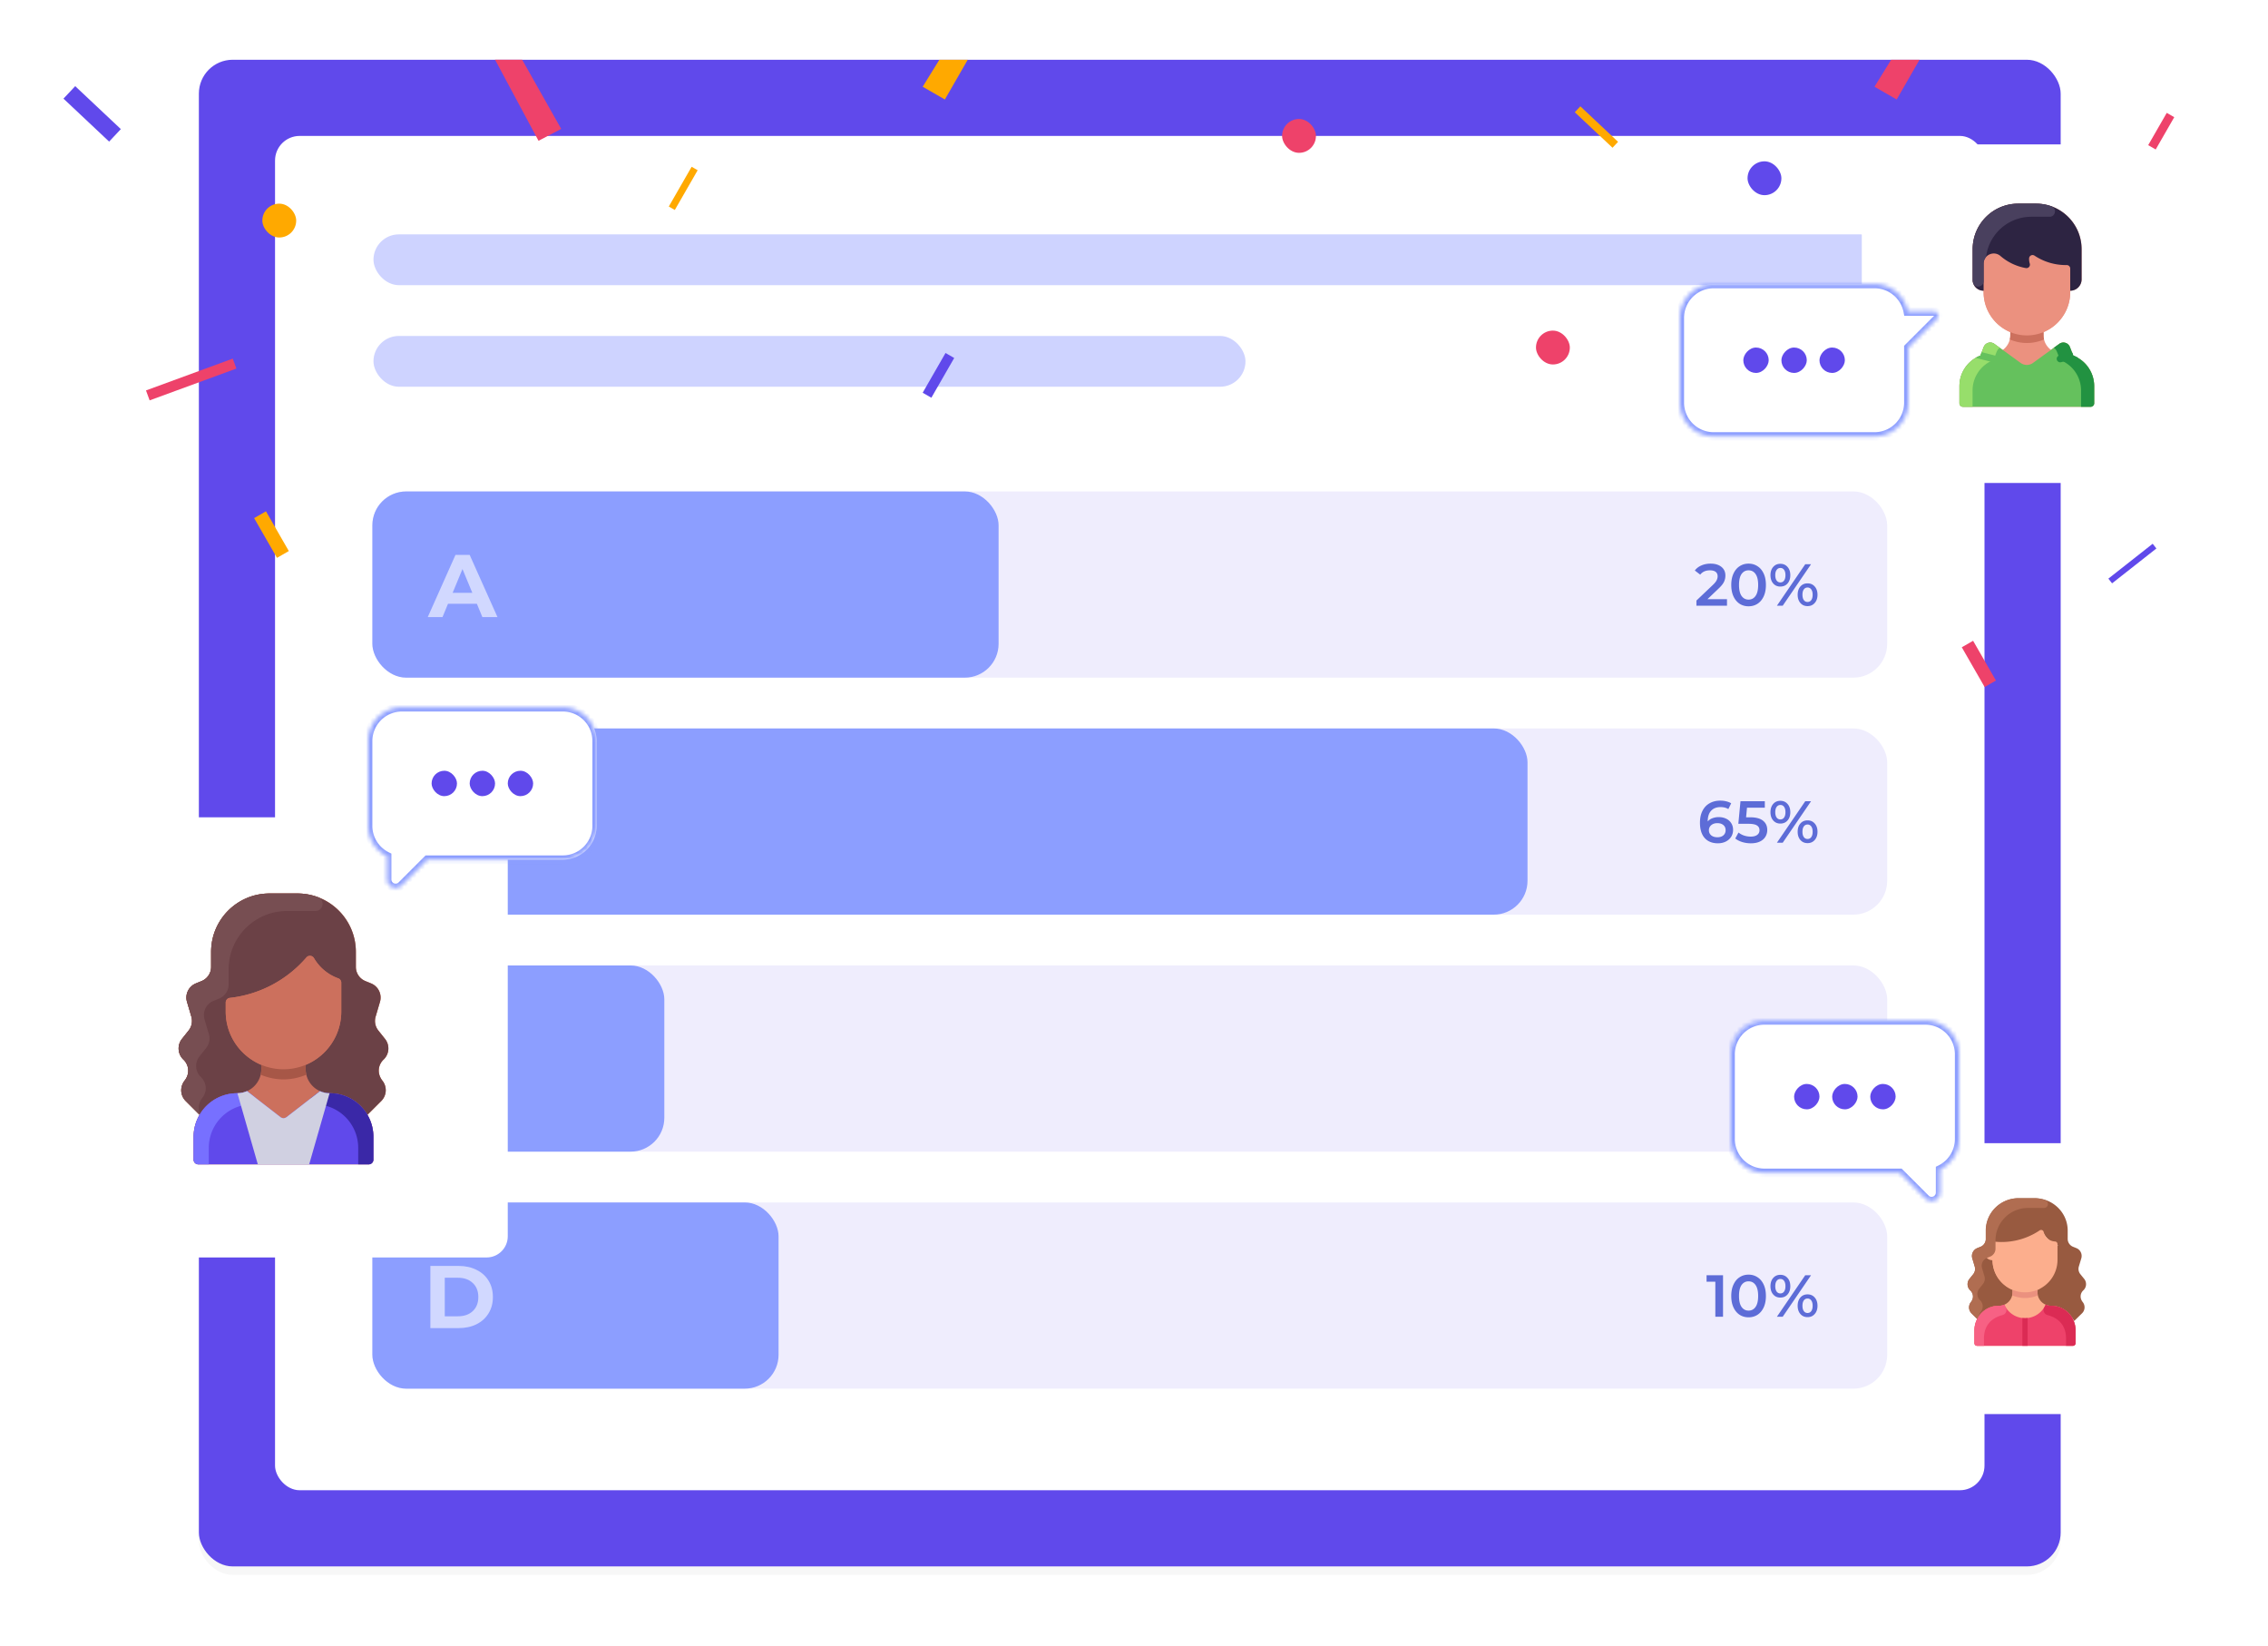 <svg xmlns="http://www.w3.org/2000/svg" fill="none" viewBox="0 0 536 389">
  <g filter="url(#a)">
    <rect width="440" height="356" x="47" y="14.117" fill="#F7F7F7" rx="8"/>
  </g>
  <rect width="440" height="356" x="47" y="14.117" fill="#6049EB" rx="8"/>
  <rect width="404" height="320" x="65" y="32.117" fill="#fff" rx="5.815"/>
  <rect width="357.476" height="12" x="88.262" y="55.379" fill="#CED3FF" rx="6"/>
  <rect width="206.085" height="12" x="88.262" y="79.379" fill="#CED3FF" rx="6"/>
  <g filter="url(#b)">
    <rect width="80" height="80" x="439" y="32.117" fill="#fff" rx="5"/>
  </g>
  <g clip-path="url(#c)">
    <path fill="#EB917F" d="M494.922 91.23v4.06c0 .457-.37.827-.827.827h-30.191a.827.827 0 0 1-.827-.827v-4.06a7.718 7.718 0 0 1 4.947-7.2l.791-2.04a1.655 1.655 0 0 1 2.514-.742l1.989 1.444c1.061-.778 1.779-2.055 1.779-3.471v-.707l.015-.039a10.236 10.236 0 0 1-6.322-9.46v-.323c-1.474 0-2.585-1.164-2.585-2.537V58.87c0-5.939 4.814-10.753 10.753-10.753h4.239c5.939 0 10.752 4.814 10.752 10.753v7.134a2.688 2.688 0 0 1-2.688 2.688v.323c0 4.267-2.61 7.924-6.322 9.46l.015.04v.706c0 1.416.695 2.671 1.756 3.449l1.96-1.422a1.655 1.655 0 0 1 2.514.743l.791 2.04a7.715 7.715 0 0 1 4.947 7.2Z"/>
    <path fill="#65C15D" d="M494.922 91.232v4.059c0 .457-.37.827-.827.827h-30.19a.827.827 0 0 1-.827-.827v-4.06a7.715 7.715 0 0 1 4.947-7.2l.791-2.04a1.654 1.654 0 0 1 2.513-.742l6.214 4.507a2.48 2.48 0 0 0 2.914 0l6.214-4.507a1.654 1.654 0 0 1 2.513.743l.791 2.04a7.714 7.714 0 0 1 4.947 7.2Z"/>
    <path fill="#EB917F" d="M489.262 69.015c0 5.655-4.586 10.236-10.236 10.236-5.651 0-10.236-4.581-10.236-10.236v-6.71c0-2.11 2.441-3.146 3.981-1.82a12.56 12.56 0 0 0 5.996 2.855.825.825 0 0 0 .934-1.058 3.628 3.628 0 0 1-.165-1.234.825.825 0 0 1 1.28-.648 13.338 13.338 0 0 0 7.607 2.23.827.827 0 0 1 .839.826v5.559Z"/>
    <path fill="#2D2442" d="M491.95 58.87v7.134a2.688 2.688 0 0 1-2.688 2.688v-5.236a.827.827 0 0 0-.838-.827 13.34 13.34 0 0 1-7.608-2.23.825.825 0 0 0-1.279.649c-.017.415.038.832.164 1.234a.825.825 0 0 1-.934 1.058 12.56 12.56 0 0 1-5.996-2.854c-1.539-1.327-3.981-.29-3.981 1.82v6.386c-1.473 0-2.584-1.164-2.584-2.537V58.87c0-5.939 4.814-10.753 10.752-10.753h4.239c5.939 0 10.753 4.814 10.753 10.753Z"/>
    <path fill="#CC705D" d="M483.072 80.213c-2.547 1.066-5.347 1.149-8.092 0 .141-.582.117-.959.117-1.698l.016-.038a10.258 10.258 0 0 0 7.827 0l.015.038c0 .74-.023 1.116.117 1.698Z"/>
    <path fill="#97DE6B" d="M472.629 82.192c-.647.375-.687.77-1.502 2.874a7.715 7.715 0 0 0-4.948 7.2v3.852h-2.274a.827.827 0 0 1-.827-.827v-4.059a7.715 7.715 0 0 1 4.947-7.2l.791-2.042a1.653 1.653 0 0 1 2.513-.74l1.3.942Z"/>
    <path fill="#229241" d="M485.371 82.192c.647.375.687.77 1.502 2.874a7.715 7.715 0 0 1 4.948 7.2v3.852h2.274c.457 0 .827-.37.827-.827v-4.059a7.714 7.714 0 0 0-4.947-7.2l-.791-2.042a1.653 1.653 0 0 0-2.513-.74l-1.3.942Z"/>
    <path fill="#229241" d="M491.139 84.554c-4.413 1.124-4.099 1.055-4.247 1.055a.827.827 0 0 1-.203-1.628l3.006-.766.306.79a7.6 7.6 0 0 1 1.138.549Z"/>
    <path fill="#65C15D" d="M471.934 84.98a.827.827 0 0 1-.8.622c-.148 0 .164.068-4.247-1.056a7.59 7.59 0 0 1 1.138-.549l.306-.79 3.006.766a.827.827 0 0 1 .597 1.006Z"/>
    <path fill="#49405E" d="M484.81 48.74c1.359.484.997 2.488-.446 2.48l-4.304-.001c-5.401 0-9.873 3.983-10.636 9.172a1.23 1.23 0 0 1-.212.528 2.348 2.348 0 0 0-.422 1.338v4.175c0 1.586-2.584 1.935-2.584-.277V58.87c0-5.939 4.814-10.753 10.752-10.753h4.239c1.268 0 2.484.22 3.613.622Z"/>
  </g>
  <rect width="358" height="44" x="88" y="116.117" fill="#EFEDFD" rx="8"/>
  <path fill="#5D6CD7" d="M408.142 141.577v1.54h-7.224v-1.218l3.892-3.696c.438-.42.732-.784.882-1.092.158-.317.238-.63.238-.938 0-.457-.154-.807-.462-1.05-.308-.242-.761-.364-1.358-.364-.999 0-1.764.341-2.296 1.022l-1.274-.98c.382-.513.896-.91 1.54-1.19.653-.289 1.381-.434 2.184-.434 1.064 0 1.913.252 2.548.756.634.504.952 1.19.952 2.058 0 .532-.112 1.032-.336 1.498-.224.467-.654.999-1.288 1.596l-2.618 2.492h4.62Zm5.097 1.68c-.784 0-1.484-.196-2.1-.588-.616-.401-1.101-.98-1.456-1.736-.355-.765-.532-1.67-.532-2.716 0-1.045.177-1.946.532-2.702.355-.765.84-1.344 1.456-1.736.616-.401 1.316-.602 2.1-.602s1.484.201 2.1.602c.625.392 1.115.971 1.47 1.736.355.756.532 1.657.532 2.702 0 1.046-.177 1.951-.532 2.716-.355.756-.845 1.335-1.47 1.736-.616.392-1.316.588-2.1.588Zm0-1.582c.7 0 1.251-.289 1.652-.868.411-.578.616-1.442.616-2.59s-.205-2.011-.616-2.59c-.401-.578-.952-.868-1.652-.868-.691 0-1.241.29-1.652.868-.401.579-.602 1.442-.602 2.59s.201 2.012.602 2.59c.411.579.961.868 1.652.868Zm7.516-3.08c-.7 0-1.265-.247-1.694-.742-.429-.494-.644-1.143-.644-1.946 0-.802.215-1.451.644-1.946.429-.494.994-.742 1.694-.742s1.265.248 1.694.742c.439.486.658 1.134.658 1.946s-.219 1.466-.658 1.96c-.429.486-.994.728-1.694.728Zm5.88-5.278h1.372l-6.692 9.8h-1.372l6.692-9.8Zm-5.88 4.298c.383 0 .677-.149.882-.448.215-.298.322-.718.322-1.26 0-.541-.107-.961-.322-1.26-.205-.298-.499-.448-.882-.448-.364 0-.658.154-.882.462-.215.299-.322.714-.322 1.246s.107.952.322 1.26c.224.299.518.448.882.448Zm6.426 5.6c-.7 0-1.265-.247-1.694-.742-.429-.494-.644-1.143-.644-1.946 0-.802.215-1.451.644-1.946.429-.494.994-.742 1.694-.742s1.265.248 1.694.742c.439.495.658 1.144.658 1.946 0 .803-.219 1.452-.658 1.946-.429.495-.994.742-1.694.742Zm0-.98c.373 0 .667-.149.882-.448.215-.308.322-.728.322-1.26s-.107-.947-.322-1.246a1.02 1.02 0 0 0-.882-.462c-.373 0-.667.15-.882.448-.215.299-.322.719-.322 1.26 0 .542.107.962.322 1.26.215.299.509.448.882.448Z"/>
  <rect width="148" height="44" x="88" y="116.117" fill="#8C9EFF" rx="8"/>
  <path fill="#fff" fill-opacity=".6" d="M112.699 142.659h-6.821l-1.301 3.148h-3.483l6.547-14.69h3.358l6.569 14.69H114l-1.301-3.148Zm-1.07-2.581-2.33-5.624-2.329 5.624h4.659Z"/>
  <rect width="358" height="44" x="88" y="172.117" fill="#EFEDFD" rx="8"/>
  <rect width="273" height="44" x="88" y="172.117" fill="#8C9EFF" rx="8"/>
  <path fill="#fff" fill-opacity=".6" d="M111.972 194.168c.84.266 1.497.714 1.973 1.343.476.616.713 1.379.713 2.288 0 1.287-.503 2.28-1.511 2.98-.993.685-2.448 1.028-4.365 1.028h-7.596v-14.69h7.177c1.79 0 3.162.343 4.113 1.028.965.686 1.448 1.616 1.448 2.792 0 .713-.175 1.35-.525 1.909a3.518 3.518 0 0 1-1.427 1.322Zm-7.408-4.491v3.463h3.379c.839 0 1.476-.147 1.91-.441.433-.293.65-.727.65-1.301 0-.573-.217-1-.65-1.28-.434-.294-1.071-.441-1.91-.441h-3.379Zm3.967 9.57c.895 0 1.566-.147 2.014-.441.462-.294.693-.748.693-1.364 0-1.217-.903-1.826-2.707-1.826h-3.967v3.631h3.967Z"/>
  <path fill="#5D6CD7" d="M406.207 193.069c.644 0 1.222.126 1.736.378a2.82 2.82 0 0 1 1.204 1.05c.289.458.434.985.434 1.582 0 .635-.159 1.195-.476 1.68a3.173 3.173 0 0 1-1.288 1.106c-.542.262-1.148.392-1.82.392-1.344 0-2.39-.42-3.136-1.26-.738-.84-1.106-2.044-1.106-3.612 0-1.101.2-2.039.602-2.814.401-.784.961-1.376 1.68-1.778.728-.41 1.568-.616 2.52-.616.504 0 .975.056 1.414.168.448.103.835.257 1.162.462l-.672 1.372c-.486-.317-1.106-.476-1.862-.476-.943 0-1.68.29-2.212.868-.532.579-.798 1.414-.798 2.506v.014a2.66 2.66 0 0 1 1.106-.756 4.086 4.086 0 0 1 1.512-.266Zm-.308 4.76c.569 0 1.031-.149 1.386-.448.354-.308.532-.714.532-1.218 0-.513-.178-.919-.532-1.218-.355-.298-.831-.448-1.428-.448-.588 0-1.069.159-1.442.476a1.53 1.53 0 0 0-.546 1.204c0 .476.177.873.532 1.19.364.308.863.462 1.498.462Zm7.699-4.718c1.381 0 2.403.271 3.066.812.663.532.994 1.26.994 2.184 0 .588-.145 1.12-.434 1.596-.289.476-.723.854-1.302 1.134-.579.28-1.293.42-2.142.42-.7 0-1.377-.098-2.03-.294-.653-.205-1.204-.485-1.652-.84l.77-1.414c.364.299.798.537 1.302.714a5.055 5.055 0 0 0 1.582.252c.644 0 1.148-.13 1.512-.392.373-.27.56-.639.56-1.106 0-.504-.201-.882-.602-1.134-.392-.261-1.069-.392-2.03-.392h-2.366l.504-5.334h5.754v1.526h-4.214l-.21 2.268h.938Zm7.157 1.484c-.7 0-1.265-.247-1.694-.742-.429-.494-.644-1.143-.644-1.946 0-.802.215-1.451.644-1.946.429-.494.994-.742 1.694-.742s1.265.248 1.694.742c.439.486.658 1.134.658 1.946s-.219 1.466-.658 1.96c-.429.486-.994.728-1.694.728Zm5.88-5.278h1.372l-6.692 9.8h-1.372l6.692-9.8Zm-5.88 4.298c.383 0 .677-.149.882-.448.215-.298.322-.718.322-1.26 0-.541-.107-.961-.322-1.26-.205-.298-.499-.448-.882-.448-.364 0-.658.154-.882.462-.215.299-.322.714-.322 1.246s.107.952.322 1.26c.224.299.518.448.882.448Zm6.426 5.6c-.7 0-1.265-.247-1.694-.742-.429-.494-.644-1.143-.644-1.946 0-.802.215-1.451.644-1.946.429-.494.994-.742 1.694-.742s1.265.248 1.694.742c.439.495.658 1.144.658 1.946 0 .803-.219 1.452-.658 1.946-.429.495-.994.742-1.694.742Zm0-.98c.373 0 .667-.149.882-.448.215-.308.322-.728.322-1.26s-.107-.947-.322-1.246a1.02 1.02 0 0 0-.882-.462c-.373 0-.667.15-.882.448-.215.299-.322.719-.322 1.26 0 .542.107.962.322 1.26.215.299.509.448.882.448Z"/>
  <rect width="358" height="44" x="88" y="228.117" fill="#EFEDFD" rx="8"/>
  <path fill="#5D6CD7" d="M413.598 249.111c1.381 0 2.403.271 3.066.812.663.532.994 1.26.994 2.184 0 .588-.145 1.12-.434 1.596-.289.476-.723.854-1.302 1.134-.579.28-1.293.42-2.142.42-.7 0-1.377-.098-2.03-.294-.653-.205-1.204-.485-1.652-.84l.77-1.414c.364.299.798.537 1.302.714a5.055 5.055 0 0 0 1.582.252c.644 0 1.148-.13 1.512-.392.373-.27.56-.639.56-1.106 0-.504-.201-.882-.602-1.134-.392-.261-1.069-.392-2.03-.392h-2.366l.504-5.334h5.754v1.526h-4.214l-.21 2.268h.938Zm7.157 1.484c-.7 0-1.265-.247-1.694-.742-.429-.494-.644-1.143-.644-1.946 0-.802.215-1.451.644-1.946.429-.494.994-.742 1.694-.742s1.265.248 1.694.742c.439.486.658 1.134.658 1.946s-.219 1.466-.658 1.96c-.429.486-.994.728-1.694.728Zm5.88-5.278h1.372l-6.692 9.8h-1.372l6.692-9.8Zm-5.88 4.298c.383 0 .677-.149.882-.448.215-.298.322-.718.322-1.26 0-.541-.107-.961-.322-1.26-.205-.298-.499-.448-.882-.448-.364 0-.658.154-.882.462-.215.299-.322.714-.322 1.246s.107.952.322 1.26c.224.299.518.448.882.448Zm6.426 5.6c-.7 0-1.265-.247-1.694-.742-.429-.494-.644-1.143-.644-1.946 0-.802.215-1.451.644-1.946.429-.494.994-.742 1.694-.742s1.265.248 1.694.742c.439.495.658 1.144.658 1.946 0 .803-.219 1.452-.658 1.946-.429.495-.994.742-1.694.742Zm0-.98c.373 0 .667-.149.882-.448.215-.308.322-.728.322-1.26s-.107-.947-.322-1.246a1.02 1.02 0 0 0-.882-.462c-.373 0-.667.15-.882.448-.215.299-.322.719-.322 1.26 0 .542.107.962.322 1.26.215.299.509.448.882.448Z"/>
  <rect width="69" height="44" x="88" y="228.117" fill="#8C9EFF" rx="8"/>
  <rect width="358" height="44" x="88" y="284.117" fill="#EFEDFD" rx="8"/>
  <path fill="#5D6CD7" d="M407.207 301.317v9.8h-1.82v-8.274h-2.072v-1.526h3.892Zm6.032 9.94c-.784 0-1.484-.196-2.1-.588-.616-.401-1.101-.98-1.456-1.736-.355-.765-.532-1.67-.532-2.716 0-1.045.177-1.946.532-2.702.355-.765.84-1.344 1.456-1.736.616-.401 1.316-.602 2.1-.602s1.484.201 2.1.602c.625.392 1.115.971 1.47 1.736.355.756.532 1.657.532 2.702 0 1.046-.177 1.951-.532 2.716-.355.756-.845 1.335-1.47 1.736-.616.392-1.316.588-2.1.588Zm0-1.582c.7 0 1.251-.289 1.652-.868.411-.578.616-1.442.616-2.59s-.205-2.011-.616-2.59c-.401-.578-.952-.868-1.652-.868-.691 0-1.241.29-1.652.868-.401.579-.602 1.442-.602 2.59s.201 2.012.602 2.59c.411.579.961.868 1.652.868Zm7.516-3.08c-.7 0-1.265-.247-1.694-.742-.429-.494-.644-1.143-.644-1.946 0-.802.215-1.451.644-1.946.429-.494.994-.742 1.694-.742s1.265.248 1.694.742c.439.486.658 1.134.658 1.946s-.219 1.466-.658 1.96c-.429.486-.994.728-1.694.728Zm5.88-5.278h1.372l-6.692 9.8h-1.372l6.692-9.8Zm-5.88 4.298c.383 0 .677-.149.882-.448.215-.298.322-.718.322-1.26 0-.541-.107-.961-.322-1.26-.205-.298-.499-.448-.882-.448-.364 0-.658.154-.882.462-.215.299-.322.714-.322 1.246s.107.952.322 1.26c.224.299.518.448.882.448Zm6.426 5.6c-.7 0-1.265-.247-1.694-.742-.429-.494-.644-1.143-.644-1.946 0-.802.215-1.451.644-1.946.429-.494.994-.742 1.694-.742s1.265.248 1.694.742c.439.495.658 1.144.658 1.946 0 .803-.219 1.452-.658 1.946-.429.495-.994.742-1.694.742Zm0-.98c.373 0 .667-.149.882-.448.215-.308.322-.728.322-1.26s-.107-.947-.322-1.246a1.02 1.02 0 0 0-.882-.462c-.373 0-.667.15-.882.448-.215.299-.322.719-.322 1.26 0 .542.107.962.322 1.26.215.299.509.448.882.448Z"/>
  <rect width="96" height="44" x="88" y="284.117" fill="#8C9EFF" rx="8"/>
  <path fill="#fff" fill-opacity=".6" d="M101.713 299.117h6.673c1.595 0 3.001.308 4.218.924 1.232.601 2.183 1.455 2.855 2.56.685 1.105 1.028 2.392 1.028 3.861 0 1.469-.343 2.756-1.028 3.862-.672 1.105-1.623 1.965-2.855 2.581-1.217.601-2.623.902-4.218.902h-6.673v-14.69Zm6.505 11.899c1.469 0 2.638-.406 3.505-1.217.881-.826 1.322-1.938 1.322-3.337 0-1.399-.441-2.504-1.322-3.316-.867-.825-2.036-1.238-3.505-1.238h-3.105v9.108h3.105Z"/>
  <g filter="url(#d)">
    <rect width="64" height="64" x="447" y="268.117" fill="#fff" rx="5"/>
  </g>
  <g clip-path="url(#e)">
    <path fill="#985A40" d="M471.84 296.797a.617.617 0 0 0-.553.608v1.174c0 3.156 1.967 4.863 4.764 5.999l-.012 1.029v.522c0 1.74-1.428 3.142-3.19 3.162-2.187 0-4.044 1.134-5.054 2.826-.022-.013-1.828-1.79-1.846-1.807a1.978 1.978 0 0 1-.159-2.66c.782-.983.555-2.116-.149-2.768a1.979 1.979 0 0 1-.197-2.707l.897-1.108c.414-.51.549-1.188.36-1.815l-.579-1.93a1.993 1.993 0 0 1 1.184-2.422l.766-.309a2.005 2.005 0 0 0 1.267-1.855v-1.969c0-4.225 3.488-7.65 7.791-7.65h3.74c4.302 0 7.791 3.424 7.791 7.65v1.969c0 .814.5 1.547 1.267 1.855l.766.309a1.993 1.993 0 0 1 1.184 2.422l-.58 1.93a1.979 1.979 0 0 0 .36 1.815l.898 1.108a1.979 1.979 0 0 1-.197 2.707c-.72.666-.918 1.802-.149 2.768a1.979 1.979 0 0 1-.159 2.66c-.018.017-1.825 1.794-1.846 1.807-1.001-1.678-2.851-2.826-5.054-2.826-1.762-.02-4.191-1.421-4.191-3.162v-.522l-.011-1.029c2.797-1.137 4.764-2.842 4.764-5.999v-3.772c0-.257.837-.487.59-.575a6.139 6.139 0 0 1-3.236-2.648.63.63 0 0 0-1.009-.087c-2.609 2.969-6.229 4.853-10.218 5.3Z"/>
    <path fill="#FCAE8D" d="M490.52 314.326v3.046a.621.621 0 0 1-.621.621h-22.653a.621.621 0 0 1-.621-.621v-3.046c0-3.183 2.572-5.814 5.755-5.785a3.21 3.21 0 0 0 3.245-3.207v-.53l.011-.028a7.682 7.682 0 0 1-4.744-7.099v.093a1.939 1.939 0 0 1-1.939-1.939l8.047.286c0-4.284-3.784-.125.5-.125l1-1.375c1.788 0-2.172.484-.861 1.5H478c.583-.97-1.214.419 0 .419 1.841 0 .5-2.26.5-.419 0 1.891.689-.286-1-.286.103.714-.51-6.686-.51-.085 0 1.069 4.519 1.371 3.445 1.371-.038 3.162 3.832 6.517 1.074 7.659l.012.028v.53a3.21 3.21 0 0 0 3.244 3.207c3.183-.029 5.755 2.602 5.755 5.785Z"/>
    <path fill="#EE426A" d="M490.52 314.328v3.045a.621.621 0 0 1-.621.621h-22.653a.621.621 0 0 1-.621-.621v-3.045c0-3.183 2.572-5.815 5.755-5.785.467.004.912-.091 1.313-.266v.001a5.336 5.336 0 0 0 5.5 3.149 5.338 5.338 0 0 0 4.259-3.149v-.001c.402.175.847.27 1.313.266 3.183-.03 5.755 2.602 5.755 5.785Z"/>
    <path fill="#FCAE8D" d="M485.667 293.341a.62.62 0 0 1 .587.619c0 3.963.001 3.758-.001 3.808a7.681 7.681 0 0 1-4.743 7.006c-5.036 2.09-10.616-1.624-10.616-7.099v-3.661a.62.62 0 0 1 .673-.618 16.068 16.068 0 0 0 10.468-2.676.617.617 0 0 1 .942.346c.385 1.417 1.433 2.203 2.69 2.275Z"/>
    <path fill="#B06D51" d="M483.393 283.604c.984.367.702 1.818-.349 1.812l-3.743-.001c-4.253 0-7.701 3.43-7.701 7.661v1.973c0 .815-.495 1.549-1.253 1.858l-.757.309a2.005 2.005 0 0 0-1.171 2.426l.573 1.933a1.998 1.998 0 0 1-.356 1.818l-.887 1.109a2 2 0 0 0 .195 2.711 2 2 0 0 1 .2 2.705c-.544.692-.603 1.447-.327 2.094.031.074-.063.141-.122.083-.33-.322-1.741-1.729-1.757-1.744-.671-.668-.854-1.778-.105-2.731a2 2 0 0 0-.199-2.705 2 2 0 0 1-.195-2.711l.887-1.109a2.001 2.001 0 0 0 .356-1.818l-.573-1.933a2.004 2.004 0 0 1 1.17-2.427l.758-.308a2.01 2.01 0 0 0 1.253-1.858v-1.973c0-4.231 3.448-7.661 7.701-7.661h3.697c.944 0 1.857.17 2.705.487Z"/>
    <path fill="#F76184" d="M474.015 308.896c.427.704.039 1.622-.757 1.832-1.901.502-4.383 1.839-4.383 5.539v1.727h-1.629a.621.621 0 0 1-.621-.621v-3.045c0-3.182 2.569-5.819 5.75-5.785.468.004.915-.09 1.318-.266v.001c.094.215.202.421.322.618Z"/>
    <path fill="#DB2B54" d="M483.131 308.896c-.427.704-.04 1.622.756 1.832 1.901.502 4.383 1.839 4.383 5.539v1.727h1.629a.621.621 0 0 0 .621-.621v-3.045c0-3.182-2.569-5.819-5.749-5.785a3.22 3.22 0 0 1-1.319-.266v.001a5.309 5.309 0 0 1-.321.618Z"/>
    <path fill="#EB917F" d="M481.609 306.076c-1.911.8-4.011.862-6.071 0 .105-.436.088-.719.088-1.274l.011-.029a7.695 7.695 0 0 0 5.873 0l.012.029c0 .555-.018.838.087 1.274Z"/>
    <path fill="#DB2B54" d="M479.194 311.426v6.567h-1.241v-6.567c.407.048.82.049 1.241 0Z"/>
  </g>
  <g filter="url(#f)">
    <rect width="104" height="104" x="15" y="191.117" fill="#fff" rx="5"/>
  </g>
  <g clip-path="url(#g)">
    <path fill="#FFDFBA" d="M90.106 260.149c-.032.032-3.23 3.236-3.27 3.259a10.24 10.24 0 0 1 1.405 5.191v5.415c0 .609-.494 1.103-1.104 1.103H46.861c-.61 0-1.103-.494-1.103-1.103v-5.415c0-1.893.512-3.667 1.404-5.191-.037-.022.225.234-3.269-3.259a3.615 3.615 0 0 1-.281-4.796c1.384-1.771.982-3.816-.264-4.99a3.617 3.617 0 0 1-.349-4.882l1.59-1.997a3.615 3.615 0 0 0 .637-3.273l-1.027-3.48a3.613 3.613 0 0 1 2.097-4.368l1.356-.556a3.614 3.614 0 0 0 2.244-3.345v-3.552c0-7.618 6.175-13.793 13.793-13.793h6.62c7.618 0 13.794 6.174 13.794 13.793v3.552c0 1.468.887 2.789 2.244 3.345l1.356.556a3.613 3.613 0 0 1 2.096 4.368l-1.026 3.48a3.615 3.615 0 0 0 .637 3.273l1.59 1.997a3.616 3.616 0 0 1-.35 4.882 3.614 3.614 0 0 0-.357 4.87c1.32 1.688 1.04 3.689-.187 4.916Z"/>
    <path fill="#CC705D" d="M43.893 260.149c.032.032 3.23 3.236 3.27 3.259a10.24 10.24 0 0 0-1.405 5.191v5.415c0 .609.494 1.103 1.104 1.103h40.276c.61 0 1.103-.494 1.103-1.103v-5.415a10.24 10.24 0 0 0-1.404-5.191c.037-.022-.225.234 3.269-3.259a3.615 3.615 0 0 0 .281-4.796c-1.384-1.771-.982-3.816.264-4.99a3.617 3.617 0 0 0 .349-4.882l-1.59-1.997a3.615 3.615 0 0 1-.637-3.273l1.027-3.48a3.613 3.613 0 0 0-2.097-4.368l-1.356-.556a3.614 3.614 0 0 1-2.244-3.345v-3.552c0-7.618-6.175-13.793-13.793-13.793h-6.62c-7.618 0-13.794 6.174-13.794 13.793v3.552a3.614 3.614 0 0 1-2.244 3.345l-1.356.556a3.613 3.613 0 0 0-2.096 4.368l1.026 3.48a3.615 3.615 0 0 1-.637 3.273l-1.59 1.997a3.616 3.616 0 0 0 .35 4.882 3.613 3.613 0 0 1 .357 4.87c-1.32 1.688-1.04 3.689.187 4.916Z"/>
    <path fill="#6B4146" d="M54.322 235.784a1.103 1.103 0 0 0-.978 1.096v2.117c0 5.691 3.483 10.571 8.435 12.621l-.021.051v.942c0 3.137-2.529 5.665-5.648 5.702-3.872 0-7.161 2.043-8.948 5.095-.038-.023-3.237-3.227-3.269-3.259a3.615 3.615 0 0 1-.281-4.796c1.384-1.771.982-3.816-.264-4.99a3.617 3.617 0 0 1-.349-4.882l1.59-1.997a3.615 3.615 0 0 0 .637-3.273l-1.027-3.48a3.613 3.613 0 0 1 2.097-4.368l1.356-.556a3.614 3.614 0 0 0 2.244-3.345v-3.552c0-7.617 6.175-13.793 13.793-13.793h6.62c7.618 0 13.794 6.174 13.794 13.793v3.552c0 1.468.887 2.789 2.244 3.345l1.356.556a3.613 3.613 0 0 1 2.096 4.368l-1.026 3.48a3.615 3.615 0 0 0 .637 3.273l1.59 1.997a3.616 3.616 0 0 1-.35 4.882c-1.274 1.2-1.625 3.248-.263 4.99a3.615 3.615 0 0 1-.281 4.796c-.032.032-3.23 3.236-3.27 3.259-1.772-3.026-5.047-5.095-8.947-5.095-3.118-.037-5.648-2.564-5.648-5.702v-.942l-.021-.053c4.952-2.049 8.434-6.926 8.434-12.619v-6.802a1.1 1.1 0 0 0-.724-1.036 10.91 10.91 0 0 1-5.73-4.774 1.103 1.103 0 0 0-1.787-.157 27.998 27.998 0 0 1-18.09 9.556Z"/>
    <path fill="#CC705D" d="M79.931 231.16a1.1 1.1 0 0 1 .725 1.036v6.802c0 5.692-3.483 10.57-8.434 12.619-8.957 3.718-18.876-2.887-18.876-12.619v-2.117c0-.562.42-1.033.978-1.096a28 28 0 0 0 18.09-9.556 1.103 1.103 0 0 1 1.788.157 10.91 10.91 0 0 0 5.73 4.774Z"/>
    <path fill="#6049EB" d="M88.242 268.598v5.415c0 .61-.494 1.104-1.103 1.104H46.863c-.61 0-1.104-.494-1.104-1.104v-5.415c0-5.676 4.601-10.285 10.286-10.285a5.72 5.72 0 0 0 2.37-.512l.034.074 7.876 6.098c.398.308.953.308 1.352 0l7.875-6.098.035-.074c.703.32 1.483.502 2.303.512a10.282 10.282 0 0 1 10.352 10.285Z"/>
    <path fill="#774E52" d="M75.155 211.993c1.763.661 1.258 3.273-.625 3.262h-6.703c-7.618 0-13.793 6.176-13.793 13.793v3.552a3.614 3.614 0 0 1-2.244 3.345l-1.356.556a3.613 3.613 0 0 0-2.097 4.368l1.026 3.48a3.615 3.615 0 0 1-.637 3.273l-1.589 1.997a3.617 3.617 0 0 0 .35 4.882 3.615 3.615 0 0 1 .356 4.87c-.973 1.246-1.08 2.605-.585 3.769.057.133-.112.255-.218.15-.591-.581-3.118-3.113-3.147-3.141-1.202-1.202-1.529-3.2-.187-4.916a3.614 3.614 0 0 0-.358-4.87 3.617 3.617 0 0 1-.349-4.882l1.59-1.997a3.615 3.615 0 0 0 .637-3.273l-1.027-3.48a3.613 3.613 0 0 1 2.097-4.368l1.356-.556a3.614 3.614 0 0 0 2.244-3.345v-3.552c0-7.617 6.175-13.793 13.793-13.793h6.62c1.692 0 3.327.307 4.846.876Z"/>
    <path fill="#7770FF" d="M60.214 259.242c.704.545.331 1.688-.56 1.691a10.284 10.284 0 0 0-10.309 10.286v3.898h-2.482c-.61 0-1.104-.494-1.104-1.104v-5.415a10.281 10.281 0 0 1 10.352-10.285c.82-.01 1.6-.192 2.303-.512l.035.074 1.765 1.367Z"/>
    <path fill="#3A28A7" d="M73.787 259.242c-.704.545-.331 1.688.56 1.691a10.284 10.284 0 0 1 10.309 10.286v3.898h2.482c.61 0 1.104-.494 1.104-1.104v-5.415a10.281 10.281 0 0 0-10.352-10.285c-.82-.01-1.6-.192-2.303-.512l-.035.074-1.765 1.367Z"/>
    <path fill="#D0D0E1" d="M66.325 263.973c.397.308.953.308 1.35 0l7.877-6.098.034-.074c.704.32 1.483.502 2.304.512l-4.821 16.804H60.931l-4.82-16.804c.82-.01 1.6-.192 2.303-.512l.034.074 7.877 6.098Z"/>
    <path fill="#A75747" d="M72.397 253.933c-3.398 1.423-7.133 1.533-10.795 0 .188-.776.156-1.279.156-2.265l.021-.051a13.68 13.68 0 0 0 10.441 0l.021.051c0 .987-.031 1.489.156 2.265Z"/>
  </g>
  <g filter="url(#h)">
    <mask id="i" fill="#fff">
      <path fill-rule="evenodd" d="M95 167.117a8 8 0 0 0-8 8v20a8 8 0 0 0 4.5 7.196v5.476c0 1.782 2.154 2.674 3.414 1.414l6.086-6.086h32a8 8 0 0 0 8-8v-20a8 8 0 0 0-8-8H95Z" clip-rule="evenodd"/>
    </mask>
    <path fill="#fff" fill-rule="evenodd" d="M95 167.117a8 8 0 0 0-8 8v20a8 8 0 0 0 4.5 7.196v5.476c0 1.782 2.154 2.674 3.414 1.414l6.086-6.086h32a8 8 0 0 0 8-8v-20a8 8 0 0 0-8-8H95Z" clip-rule="evenodd"/>
    <path fill="#8C9EFF" d="M91.5 202.313h1v-.625l-.562-.274-.438.899Zm3.414 6.89-.707-.707.707.707Zm6.086-6.086v-1h-.414l-.293.293.707.707Zm-13-28a7 7 0 0 1 7-7v-2a9 9 0 0 0-9 9h2Zm0 20v-20h-2v20h2Zm3.938 6.297A7 7 0 0 1 88 195.117h-2a9.002 9.002 0 0 0 5.062 8.095l.876-1.798Zm.562 6.375v-5.476h-2v5.476h2Zm1.707.707c-.63.63-1.707.184-1.707-.707h-2c0 2.672 3.231 4.011 5.121 2.121l-1.414-1.414Zm6.086-6.086-6.086 6.086 1.414 1.414 6.086-6.086-1.414-1.414Zm32.707-.293h-32v2h32v-2Zm7-7a7 7 0 0 1-7 7v2a9 9 0 0 0 9-9h-2Zm0-20v20h2v-20h-2Zm-7-7a7 7 0 0 1 7 7h2a9 9 0 0 0-9-9v2Zm-38 0h38v-2H95v2Z" mask="url(#i)"/>
  </g>
  <rect width="6" height="6" x="102" y="182.117" fill="#6049EB" rx="3"/>
  <rect width="6" height="6" x="111" y="182.117" fill="#6049EB" rx="3"/>
  <rect width="6" height="6" x="120" y="182.117" fill="#6049EB" rx="3"/>
  <g filter="url(#j)">
    <mask id="k" fill="#fff">
      <path fill-rule="evenodd" d="M455 241.117a8 8 0 0 1 8 8v20a8.001 8.001 0 0 1-4.5 7.196v5.476c0 1.782-2.154 2.674-3.414 1.414L449 277.117h-32a8 8 0 0 1-8-8v-20a8 8 0 0 1 8-8h38Z" clip-rule="evenodd"/>
    </mask>
    <path fill="#fff" fill-rule="evenodd" d="M455 241.117a8 8 0 0 1 8 8v20a8.001 8.001 0 0 1-4.5 7.196v5.476c0 1.782-2.154 2.674-3.414 1.414L449 277.117h-32a8 8 0 0 1-8-8v-20a8 8 0 0 1 8-8h38Z" clip-rule="evenodd"/>
    <path fill="#8C9EFF" d="M458.5 276.313h-1v-.625l.562-.274.438.899Zm-3.414 6.89.707-.707-.707.707ZM449 277.117v-1h.414l.293.293-.707.707Zm13-28a7 7 0 0 0-7-7v-2a9 9 0 0 1 9 9h-2Zm0 20v-20h2v20h-2Zm-3.938 6.297a7 7 0 0 0 3.938-6.297h2a9.001 9.001 0 0 1-5.062 8.095l-.876-1.798Zm-.562 6.375v-5.476h2v5.476h-2Zm-1.707.707c.63.63 1.707.184 1.707-.707h2c0 2.672-3.231 4.011-5.121 2.121l1.414-1.414Zm-6.086-6.086 6.086 6.086-1.414 1.414-6.086-6.086 1.414-1.414ZM417 276.117h32v2h-32v-2Zm-7-7a7 7 0 0 0 7 7v2a9 9 0 0 1-9-9h2Zm0-20v20h-2v-20h2Zm7-7a7 7 0 0 0-7 7h-2a9 9 0 0 1 9-9v2Zm38 0h-38v-2h38v2Z" mask="url(#k)"/>
  </g>
  <rect width="6" height="6" fill="#6049EB" rx="3" transform="matrix(-1 0 0 1 448 256.117)"/>
  <rect width="6" height="6" fill="#6049EB" rx="3" transform="matrix(-1 0 0 1 439 256.117)"/>
  <rect width="6" height="6" fill="#6049EB" rx="3" transform="matrix(-1 0 0 1 430 256.117)"/>
  <g filter="url(#l)">
    <mask id="m" fill="#fff">
      <path fill-rule="evenodd" d="m451 82.117 6.793-6.793c.63-.63.184-1.707-.707-1.707h-6.226a8.003 8.003 0 0 0-7.86-6.5h-38a8 8 0 0 0-8 8v20a8 8 0 0 0 8 8h38a8 8 0 0 0 8-8v-13Z" clip-rule="evenodd"/>
    </mask>
    <path fill="#fff" fill-rule="evenodd" d="m451 82.117 6.793-6.793c.63-.63.184-1.707-.707-1.707h-6.226a8.003 8.003 0 0 0-7.86-6.5h-38a8 8 0 0 0-8 8v20a8 8 0 0 0 8 8h38a8 8 0 0 0 8-8v-13Z" clip-rule="evenodd"/>
    <path fill="#8C9EFF" d="M451 82.117h-1v-.414l.293-.293.707.707Zm-.14-8.5v1h-.828l-.155-.813.983-.187Zm7.64 2.414-6.793 6.793-1.414-1.414 6.793-6.793 1.414 1.414Zm-1.414-3.414c1.782 0 2.674 2.154 1.414 3.414l-1.414-1.414v-2Zm-6.226 0h6.226v2h-6.226v-2Zm-.983 1.187A7.002 7.002 0 0 0 443 68.117v-2c4.395 0 8.052 3.15 8.842 7.314l-1.965.373ZM443 68.117h-38v-2h38v2Zm-38 0a7 7 0 0 0-7 7h-2a9 9 0 0 1 9-9v2Zm-7 7v20h-2v-20h2Zm0 20a7 7 0 0 0 7 7v2a9 9 0 0 1-9-9h2Zm7 7h38v2h-38v-2Zm38 0a7 7 0 0 0 7-7h2a9 9 0 0 1-9 9v-2Zm7-7v-13h2v13h-2Z" mask="url(#m)"/>
  </g>
  <rect width="6" height="6" fill="#6049EB" rx="3" transform="matrix(-1 0 0 1 436 82.117)"/>
  <rect width="6" height="6" fill="#6049EB" rx="3" transform="matrix(-1 0 0 1 427 82.117)"/>
  <rect width="6" height="6" fill="#6049EB" rx="3" transform="matrix(-1 0 0 1 418 82.117)"/>
  <path fill="#6049EB" d="M17.774 20.356 15 23.305l10.787 10.15 2.775-2.948-10.788-10.15Z"/>
  <path fill="#EE426A" d="M117 14.114h6.406l9.226 16.345-5.361 2.807L117 14.114Z"/>
  <path fill="#FFA900" d="m163.457 39.406 1.421.817-5.4 9.392-1.42-.817 5.399-9.392ZM62.858 120.813l-2.8 1.609 5.4 9.392 2.799-1.609-5.4-9.392ZM222 14.117h6.703l-5.399 9.392-5.246-3.015L222 14.117Z"/>
  <path fill="#EE426A" d="M446.941 14.117h6.704l-5.4 9.392-5.246-3.015 3.942-6.377Z"/>
  <path fill="#6049EB" d="m223.457 83.406 2.053 1.18-5.399 9.392-2.053-1.18 5.399-9.392Z"/>
  <path fill="#EE426A" d="m466.305 151.405-2.672 1.536 5.399 9.393 2.672-1.536-5.399-9.393Z"/>
  <rect width="8" height="8" x="303" y="28.113" fill="#EE426A" rx="4"/>
  <rect width="8" height="8" x="62" y="48.117" fill="#FFA900" rx="4"/>
  <rect width="8" height="8" x="413" y="38.117" fill="#6049EB" rx="4"/>
  <rect width="8" height="8" x="363" y="78.117" fill="#EE426A" rx="4"/>
  <path fill="#EE426A" d="M55.004 84.734 34.502 92.25l.861 2.35 20.503-7.515-.862-2.35Z"/>
  <path fill="#FFA900" d="m373.483 25.12-1.313 1.396 8.918 8.392 1.314-1.395-8.919-8.393Z"/>
  <path fill="#EE426A" d="m512.071 26.668-4.385 7.629 1.774 1.02 4.386-7.629-1.775-1.02Z"/>
  <path fill="#6049EB" d="m508.747 128.479-10.473 8.24.877 1.114 10.473-8.239-.877-1.115Z"/>
  <defs>
    <filter id="a" width="472" height="388" x="31" y=".117" color-interpolation-filters="sRGB" filterUnits="userSpaceOnUse">
      <feFlood flood-opacity="0" result="BackgroundImageFix"/>
      <feColorMatrix in="SourceAlpha" result="hardAlpha" values="0 0 0 0 0 0 0 0 0 0 0 0 0 0 0 0 0 0 127 0"/>
      <feOffset dy="2"/>
      <feGaussianBlur stdDeviation="8"/>
      <feComposite in2="hardAlpha" operator="out"/>
      <feColorMatrix values="0 0 0 0 0 0 0 0 0 0 0 0 0 0 0 0 0 0 0.2 0"/>
      <feBlend in2="BackgroundImageFix" result="effect1_dropShadow_8978_75321"/>
      <feBlend in="SourceGraphic" in2="effect1_dropShadow_8978_75321" result="shape"/>
    </filter>
    <filter id="b" width="112" height="112" x="424" y="18.117" color-interpolation-filters="sRGB" filterUnits="userSpaceOnUse">
      <feFlood flood-opacity="0" result="BackgroundImageFix"/>
      <feColorMatrix in="SourceAlpha" result="hardAlpha" values="0 0 0 0 0 0 0 0 0 0 0 0 0 0 0 0 0 0 127 0"/>
      <feOffset dx="1" dy="2"/>
      <feGaussianBlur stdDeviation="8"/>
      <feColorMatrix values="0 0 0 0 0 0 0 0 0 0 0 0 0 0 0 0 0 0 0.2 0"/>
      <feBlend in2="BackgroundImageFix" result="effect1_dropShadow_8978_75321"/>
      <feBlend in="SourceGraphic" in2="effect1_dropShadow_8978_75321" result="shape"/>
    </filter>
    <filter id="d" width="96" height="96" x="432" y="254.117" color-interpolation-filters="sRGB" filterUnits="userSpaceOnUse">
      <feFlood flood-opacity="0" result="BackgroundImageFix"/>
      <feColorMatrix in="SourceAlpha" result="hardAlpha" values="0 0 0 0 0 0 0 0 0 0 0 0 0 0 0 0 0 0 127 0"/>
      <feOffset dx="1" dy="2"/>
      <feGaussianBlur stdDeviation="8"/>
      <feColorMatrix values="0 0 0 0 0 0 0 0 0 0 0 0 0 0 0 0 0 0 0.2 0"/>
      <feBlend in2="BackgroundImageFix" result="effect1_dropShadow_8978_75321"/>
      <feBlend in="SourceGraphic" in2="effect1_dropShadow_8978_75321" result="shape"/>
    </filter>
    <filter id="f" width="136" height="136" x="0" y="177.117" color-interpolation-filters="sRGB" filterUnits="userSpaceOnUse">
      <feFlood flood-opacity="0" result="BackgroundImageFix"/>
      <feColorMatrix in="SourceAlpha" result="hardAlpha" values="0 0 0 0 0 0 0 0 0 0 0 0 0 0 0 0 0 0 127 0"/>
      <feOffset dx="1" dy="2"/>
      <feGaussianBlur stdDeviation="8"/>
      <feColorMatrix values="0 0 0 0 0 0 0 0 0 0 0 0 0 0 0 0 0 0 0.2 0"/>
      <feBlend in2="BackgroundImageFix" result="effect1_dropShadow_8978_75321"/>
      <feBlend in="SourceGraphic" in2="effect1_dropShadow_8978_75321" result="shape"/>
    </filter>
    <filter id="h" width="70" height="58.676" x="79" y="159.117" color-interpolation-filters="sRGB" filterUnits="userSpaceOnUse">
      <feFlood flood-opacity="0" result="BackgroundImageFix"/>
      <feColorMatrix in="SourceAlpha" result="hardAlpha" values="0 0 0 0 0 0 0 0 0 0 0 0 0 0 0 0 0 0 127 0"/>
      <feOffset/>
      <feGaussianBlur stdDeviation="4"/>
      <feColorMatrix values="0 0 0 0 0.376 0 0 0 0 0.286 0 0 0 0 0.922 0 0 0 0.15 0"/>
      <feBlend in2="BackgroundImageFix" result="effect1_dropShadow_8978_75321"/>
      <feBlend in="SourceGraphic" in2="effect1_dropShadow_8978_75321" result="shape"/>
    </filter>
    <filter id="j" width="70" height="58.676" x="401" y="233.117" color-interpolation-filters="sRGB" filterUnits="userSpaceOnUse">
      <feFlood flood-opacity="0" result="BackgroundImageFix"/>
      <feColorMatrix in="SourceAlpha" result="hardAlpha" values="0 0 0 0 0 0 0 0 0 0 0 0 0 0 0 0 0 0 127 0"/>
      <feOffset/>
      <feGaussianBlur stdDeviation="4"/>
      <feColorMatrix values="0 0 0 0 0.376 0 0 0 0 0.286 0 0 0 0 0.922 0 0 0 0.15 0"/>
      <feBlend in2="BackgroundImageFix" result="effect1_dropShadow_8978_75321"/>
      <feBlend in="SourceGraphic" in2="effect1_dropShadow_8978_75321" result="shape"/>
    </filter>
    <filter id="l" width="77.088" height="52" x="389" y="59.117" color-interpolation-filters="sRGB" filterUnits="userSpaceOnUse">
      <feFlood flood-opacity="0" result="BackgroundImageFix"/>
      <feColorMatrix in="SourceAlpha" result="hardAlpha" values="0 0 0 0 0 0 0 0 0 0 0 0 0 0 0 0 0 0 127 0"/>
      <feOffset/>
      <feGaussianBlur stdDeviation="4"/>
      <feColorMatrix values="0 0 0 0 0.376 0 0 0 0 0.286 0 0 0 0 0.922 0 0 0 0.15 0"/>
      <feBlend in2="BackgroundImageFix" result="effect1_dropShadow_8978_75321"/>
      <feBlend in="SourceGraphic" in2="effect1_dropShadow_8978_75321" result="shape"/>
    </filter>
    <clipPath id="c">
      <path fill="#fff" d="M0 0h48v48H0z" transform="translate(455 48.117)"/>
    </clipPath>
    <clipPath id="e">
      <path fill="#fff" d="M0 0h36v36H0z" transform="translate(461 281.992)"/>
    </clipPath>
    <clipPath id="g">
      <path fill="#fff" d="M0 0h64v64H0z" transform="translate(35 211.117)"/>
    </clipPath>
  </defs>
</svg>
